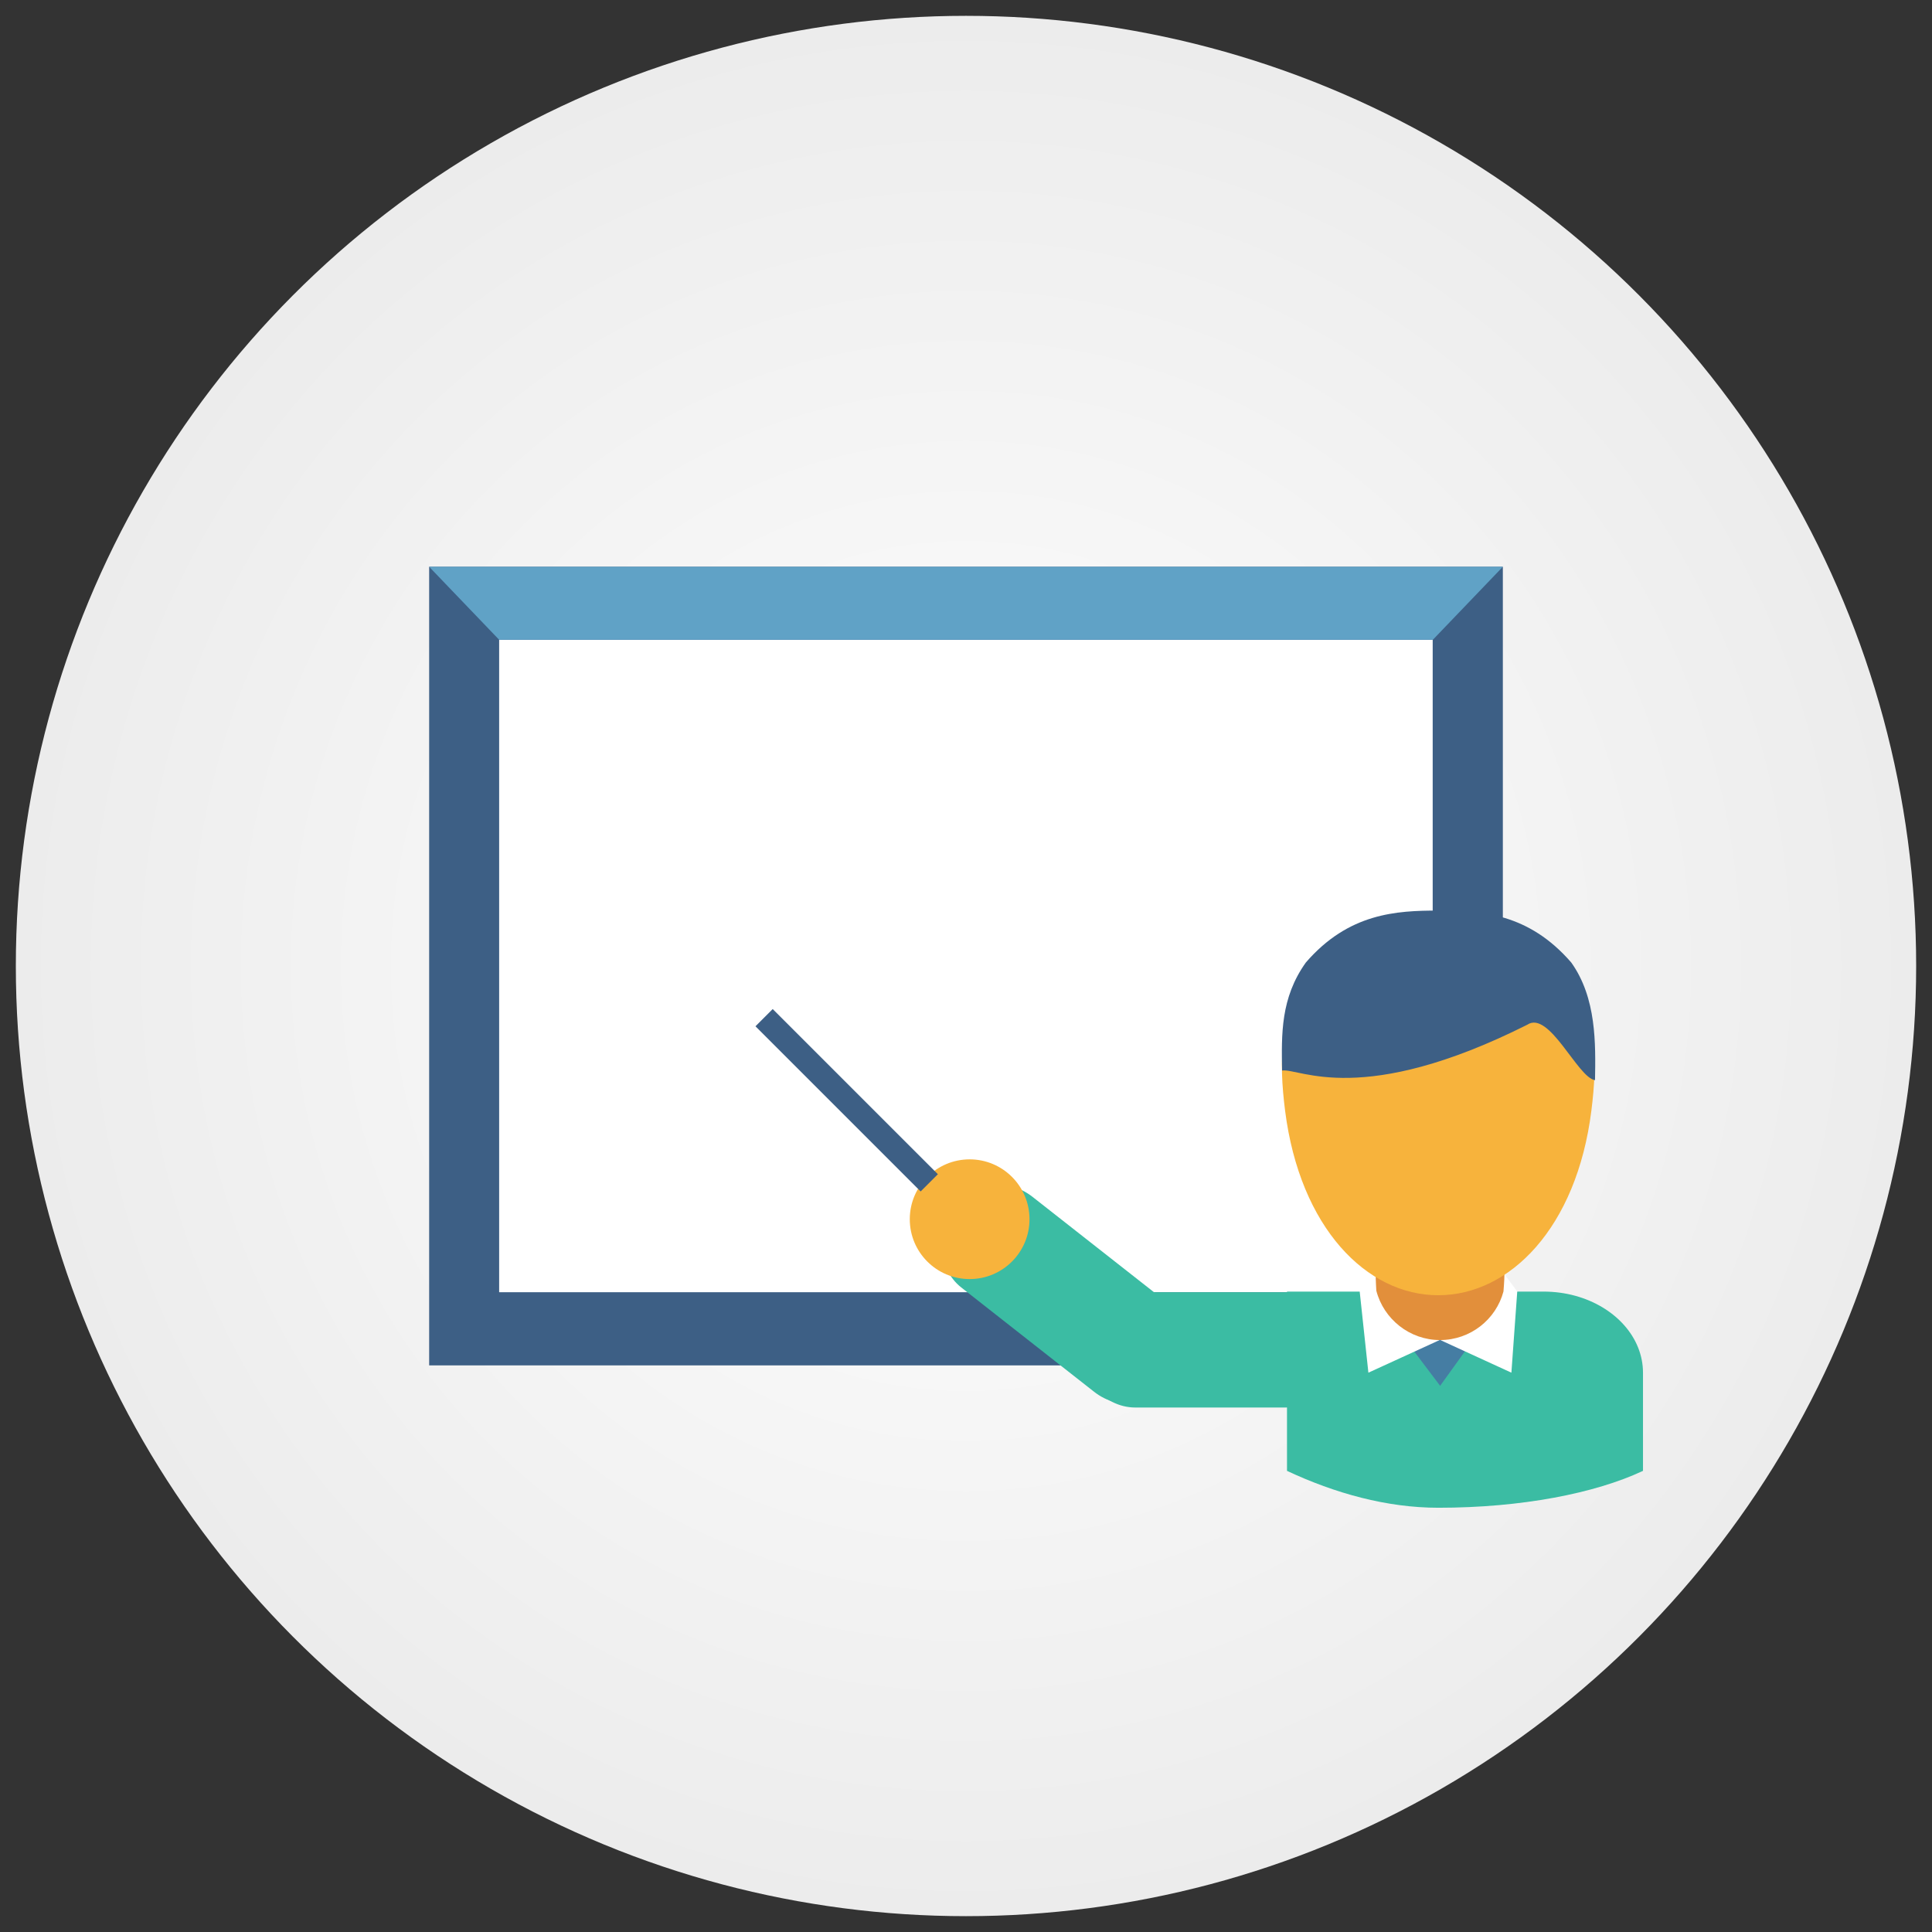 <?xml version="1.0" encoding="UTF-8"?> <svg xmlns="http://www.w3.org/2000/svg" xmlns:xlink="http://www.w3.org/1999/xlink" id="Layer_1" viewBox="0 0 122 122"><rect x="0" y="0" width="122" height="122" fill="#333333" stroke="none"/><defs><style>.cls-1{fill:#457da3;}.cls-2{fill:url(#radial-gradient);}.cls-3{fill:#e28f3b;}.cls-4{fill:#fff;}.cls-5{fill:#60a2c6;}.cls-6{fill:#3bbca3;}.cls-7{fill:#3d5f85;}.cls-8{fill:#f7b33c;}</style><radialGradient id="radial-gradient" cx="61" cy="61" fx="61" fy="61" r="60" gradientUnits="userSpaceOnUse"><stop offset="0" stop-color="#fff"></stop><stop offset="1" stop-color="#ececec"></stop></radialGradient></defs><circle class="cls-2" cx="61" cy="61" r="60"></circle><rect class="cls-7" x="27.1" y="35.79" width="67.8" height="50.43"></rect><rect class="cls-4" x="31.52" y="40.4" width="58.95" height="41.2"></rect><polygon class="cls-5" points="27.1 35.79 94.9 35.79 90.48 40.4 31.52 40.4 27.1 35.79"></polygon><path class="cls-6" d="M103.44,85.09c-.82-2.05-3.18-3.53-5.97-3.53h-16.2v11.32c3.03,1.42,6.3,2.33,9.56,2.33,5.24,0,9.9-.91,12.92-2.33v-6.2c0-.55-.11-1.09-.31-1.59Z"></path><polygon class="cls-1" points="90.94 87.51 86.44 81.55 95.23 81.55 90.94 87.51"></polygon><polyline class="cls-4" points="86.41 86.68 90.93 84.61 90.93 81.05 86.97 80.59 85.86 81.55"></polyline><polygon class="cls-4" points="95 80.47 95.81 81.55 95.44 86.68 90.93 84.61 90.93 81.05 95 80.47"></polygon><path class="cls-3" d="M95,80.47c0,.37-.06,1.08-.06,1.08-.47,1.77-2.09,3.07-4.01,3.07s-3.56-1.33-4.02-3.12c0,0-.04-.67-.04-1.03,0-2.29,1.77-4.15,4.06-4.15s4.07,1.86,4.07,4.15Z"></path><path class="cls-8" d="M98.74,60.78c-2.7-3.12-5.23-3.16-7.91-3.16s-5.2.04-7.91,3.16c-2.18,3.07-2.16,6.26-1.77,9.36.94,7.39,5.15,11.65,9.67,11.65s8.74-4.26,9.67-11.65c.39-3.1.42-6.29-1.77-9.36Z"></path><path class="cls-7" d="M80.96,67.61c-.04-2.29-.1-4.59,1.5-6.83,2.7-3.12,5.71-3.28,8.38-3.28s5.67.15,8.38,3.28c1.6,2.24,1.54,5.14,1.5,7.43h0c-1.1-.16-2.89-4.44-4.28-3.5-10.44,5.24-14.36,2.74-15.47,2.89Z"></path><rect class="cls-6" x="68.04" y="81.6" width="16.79" height="7.28" rx="3.64" ry="3.64"></rect><rect class="cls-6" x="58.18" y="78.1" width="17.95" height="7.28" rx="3.64" ry="3.64" transform="translate(64.81 -24.03) rotate(38.14)"></rect><circle class="cls-8" cx="61.23" cy="76.99" r="3.78"></circle><rect class="cls-7" x="52.7" y="62.1" width="1.54" height="14.75" transform="translate(-33.47 58.16) rotate(-45)"></rect></svg> 